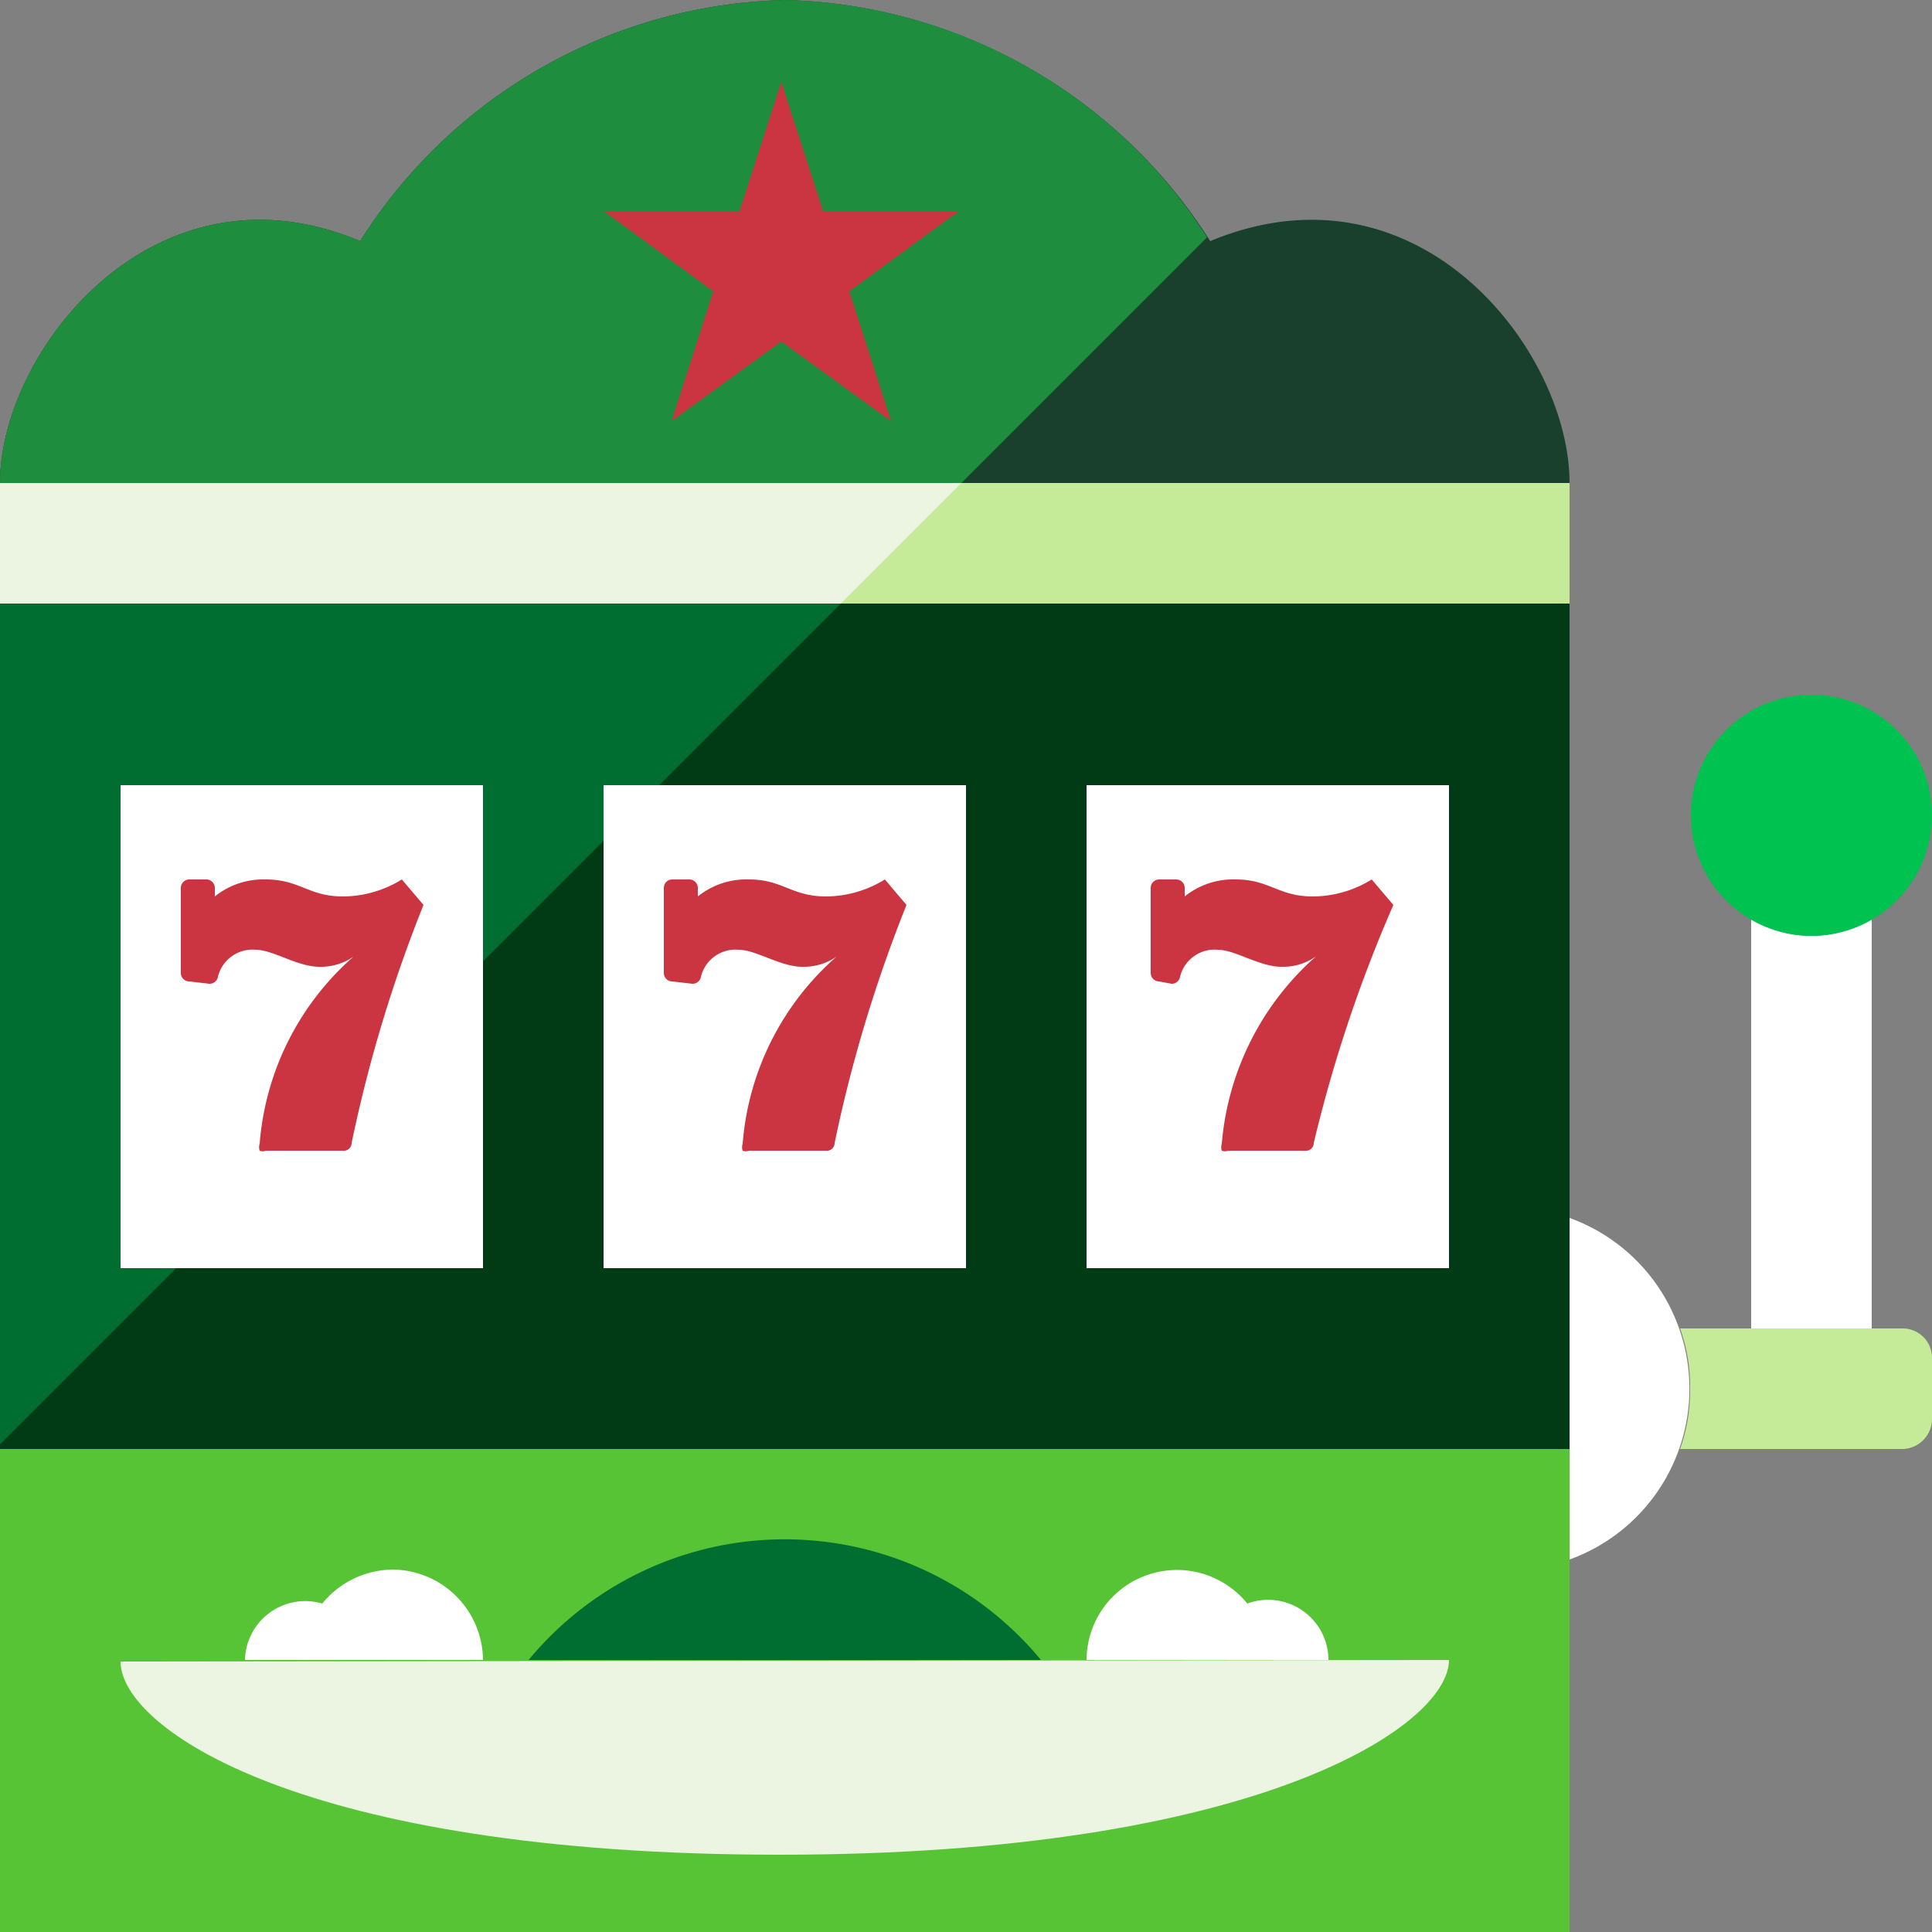 <svg id="Layer_1" data-name="Layer 1" xmlns="http://www.w3.org/2000/svg" viewBox="0 0 25 25"><rect x="0" y="0" width="25" height="25" fill="#808080" stroke="none"/><defs><style>.cls-1{fill:#c5eb98;}.cls-2{fill:#fff;}.cls-3{fill:#003b15;}.cls-4{fill:#19402d;}.cls-5{fill:#006e31;}.cls-6{fill:#56c435;}.cls-7{fill:#00c250;}.cls-8{fill:#ecf5e1;}.cls-9{fill:#1e8e3e;}.cls-10{fill:#cb3541;}</style></defs><path class="cls-1" d="M24.61,17.19H21.74a2.2,2.2,0,0,1,.13.78,2.24,2.24,0,0,1-.13.78h2.87a.39.39,0,0,0,.39-.39v-.78A.38.38,0,0,0,24.61,17.19Z"/><path class="cls-2" d="M20.31,15.76v4.42a2.35,2.35,0,0,0,0-4.42Z"/><polyline class="cls-3" points="0 7.81 0 25 20.31 25 20.31 7.81"/><path class="cls-4" d="M15.66,3.12A6.71,6.71,0,0,0,10.16,0a6.69,6.69,0,0,0-5.5,3.12C2,2,0,4.54,0,6.25H20.31C20.31,4.54,18.36,2,15.66,3.12Z"/><rect class="cls-1" y="6.25" width="20.31" height="1.56"/><polygon class="cls-5" points="0 7.81 0 18.69 10.88 7.81 0 7.81"/><rect class="cls-2" x="14.06" y="10.16" width="4.69" height="6.25"/><rect class="cls-6" y="18.75" width="20.31" height="6.25"/><path class="cls-2" d="M23.44,12.11a1.48,1.48,0,0,1-.78-.22v5.3h1.56v-5.3A1.5,1.5,0,0,1,23.44,12.11Z"/><circle class="cls-7" cx="23.44" cy="10.55" r="1.56"/><rect class="cls-2" x="1.56" y="10.16" width="4.69" height="6.25"/><rect class="cls-2" x="7.81" y="10.16" width="4.69" height="6.25"/><path class="cls-5" d="M13.47,21.48H6.84a4.3,4.3,0,0,1,6.63,0Z"/><path class="cls-2" d="M16.14,20.75a1.17,1.17,0,0,0-2.08.73h3.13A.78.78,0,0,0,16.14,20.75Z"/><path class="cls-2" d="M5.08,20.31a1.19,1.19,0,0,0-.91.44.78.78,0,0,0-1,.73H6.25A1.18,1.18,0,0,0,5.08,20.31Z"/><path class="cls-8" d="M18.75,21.48v0c0,.85-2.47,2.52-8.66,2.52S1.56,22.36,1.56,21.5v0Z"/><path class="cls-9" d="M10.16,0a6.69,6.69,0,0,0-5.5,3.12C2,2,0,4.54,0,6.25H12.44l3.18-3.18A6.67,6.67,0,0,0,10.16,0Z"/><polygon class="cls-10" points="10.11 1.06 10.65 2.73 12.41 2.73 10.99 3.77 11.53 5.45 10.11 4.42 8.69 5.45 9.23 3.77 7.81 2.73 9.57 2.73 10.11 1.06"/><path class="cls-10" d="M15,12.7a.11.11,0,0,1-.11-.11v-1.1a.11.11,0,0,1,.11-.11h.22a.11.11,0,0,1,.11.11v.11a1,1,0,0,1,.66-.22c.44,0,.55.22,1,.22a1.46,1.46,0,0,0,.76-.22l.28.33A18.3,18.3,0,0,0,17,14.79a.1.1,0,0,1-.11.1h-1a.11.11,0,0,1-.08,0,.14.14,0,0,1,0-.09,3.63,3.63,0,0,1,1.32-2.51.74.74,0,0,1-.55.22c-.28,0-.6-.22-.82-.22a.46.46,0,0,0-.49.35.11.11,0,0,1-.11.09Z"/><path class="cls-10" d="M8.7,12.7a.11.11,0,0,1-.11-.11v-1.1a.11.11,0,0,1,.11-.11h.22a.11.11,0,0,1,.11.11v.11a1,1,0,0,1,.66-.22c.44,0,.55.22,1,.22a1.46,1.46,0,0,0,.76-.22l.28.33a18.3,18.3,0,0,0-.93,3.08.1.1,0,0,1-.11.1h-1a.11.11,0,0,1-.08,0,.14.14,0,0,1,0-.09,3.59,3.59,0,0,1,1.32-2.51.74.74,0,0,1-.55.22c-.28,0-.6-.22-.82-.22a.46.46,0,0,0-.49.35.11.11,0,0,1-.11.09Z"/><path class="cls-10" d="M2.45,12.7a.11.11,0,0,1-.11-.11v-1.1a.11.11,0,0,1,.11-.11h.22a.11.11,0,0,1,.11.11v.11a1,1,0,0,1,.66-.22c.44,0,.55.22,1,.22a1.46,1.46,0,0,0,.76-.22l.28.33a18.3,18.3,0,0,0-.93,3.08.1.1,0,0,1-.11.1h-1a.11.11,0,0,1-.08,0,.14.14,0,0,1,0-.09,3.59,3.59,0,0,1,1.32-2.51.74.74,0,0,1-.55.22c-.28,0-.6-.22-.82-.22a.46.46,0,0,0-.49.35.11.11,0,0,1-.11.09Z"/><polygon class="cls-8" points="0 6.25 0 7.81 10.88 7.81 12.44 6.25 0 6.25"/></svg>